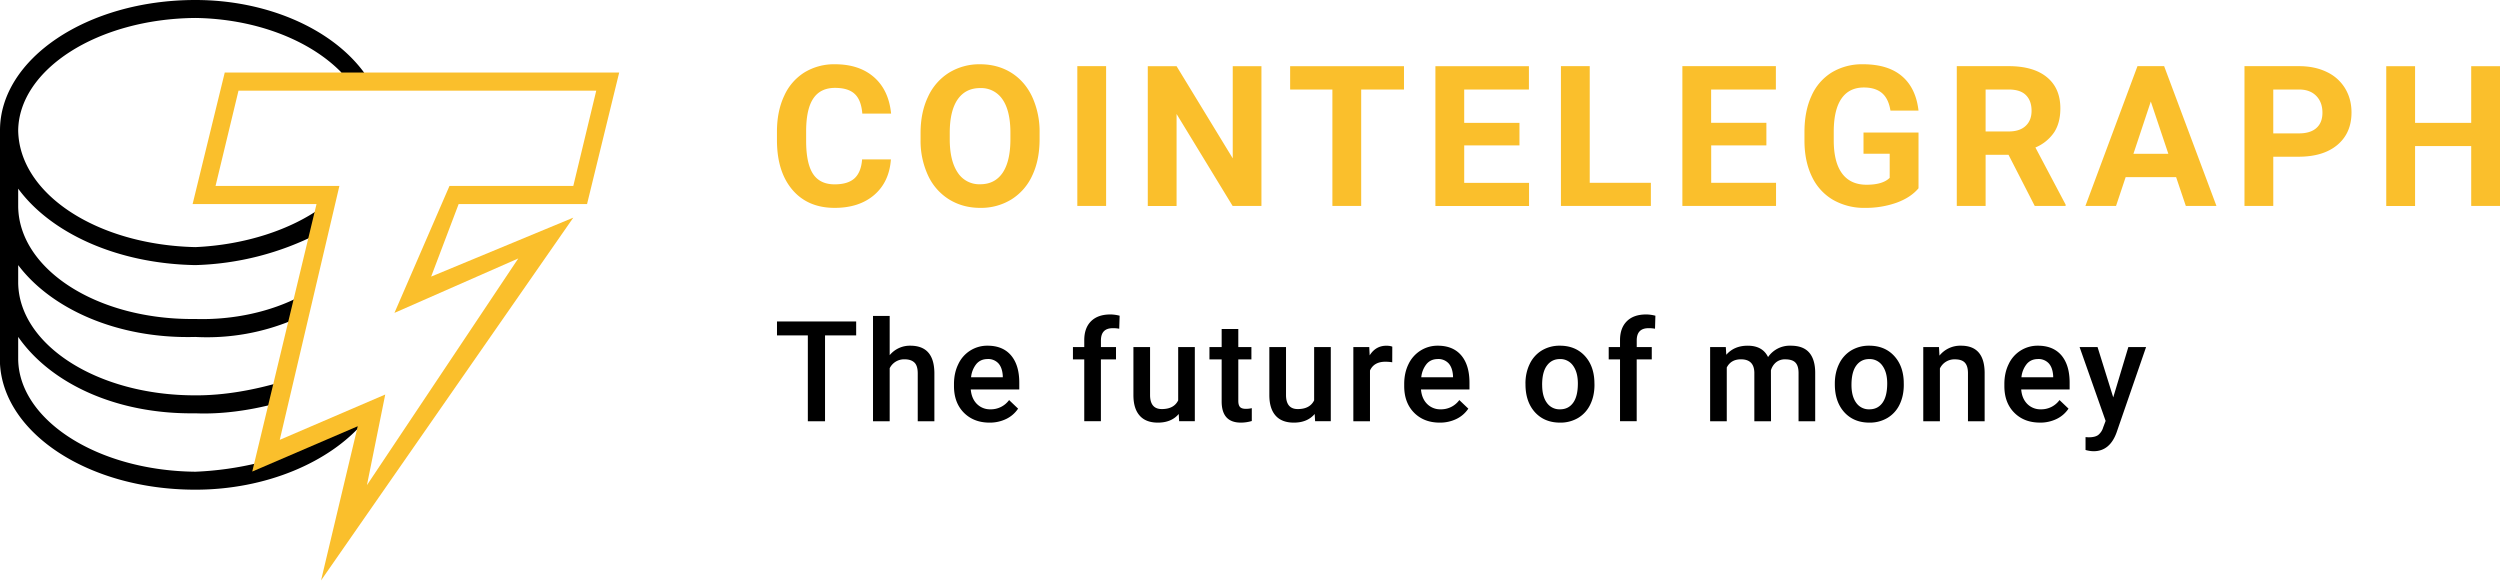 <svg xmlns="http://www.w3.org/2000/svg" width="778" height="181" fill="none">
  <path fill="#000" d="M113.14 131.43 80.61 145.4V144a100.89 100.89 0 0 1-19.8 2.8c-30.59-.3-54.87-16.13-55.15-34.96v-7c10.04 14.45 30.5 24.13 55.15 23.78 8.34.35 16.88-.96 24.05-2.8l2.82-6.99c-8.5 2.5-17.78 4.25-26.87 4.2-30.59.05-54.87-15.77-55.15-34.96V82.5C15.7 95.84 36.1 105.52 60.8 104.86a69.1 69.1 0 0 0 31.12-5.6l1.41-6.98c-8.92 4.65-20.5 7.35-32.53 6.99C30.22 99.63 5.94 83.8 5.66 64.3v-5.59C15.7 72.38 36.16 82.06 60.8 82.5A89.1 89.1 0 0 0 99 72.7l1.41-8.39c-9.88 7.24-24.3 11.91-39.6 12.59-30.59-.68-54.87-16.51-55.15-36.35.28-18.88 24.56-34.7 55.15-34.96 18.24.25 35.18 6.58 45.26 16.78l.98 1.62 7.14.03-1.05-1.65C103.11 8.89 83.05 0 60.81 0 26.96 0 0 18.44 0 40.55v72.7c1.19 21.57 27.54 39.14 60.81 39.14 21.98 0 41.73-8.54 52.33-20.96Z"/>
  <path fill="#FABF2C" d="m99.91 180.62 11.42-47.98-32.83 14.11 20-83.25H59.94l10-40.92h122.75l-10 40.92h-39.96l-8.56 22.58 44.24-18.35-78.5 112.89Zm19.98-57.86-5.7 28.22 47.1-70.55-38.54 16.94 17.13-39.51h38.53l7.14-29.64H74.22l-7.14 29.64h38.54l-18.56 79.02 32.83-14.11ZM277.25 49.6c-.34 4.68-2.06 8.36-5.18 11.06-3.12 2.68-7.23 4.03-12.32 4.03-5.58 0-9.97-1.88-13.16-5.63-3.2-3.76-4.8-8.91-4.8-15.46v-2.66c0-4.18.74-7.87 2.22-11.05a16.58 16.58 0 0 1 6.31-7.34 17.69 17.69 0 0 1 9.55-2.55c5.01 0 9.06 1.34 12.13 4.03 3.06 2.69 4.83 6.47 5.31 11.32h-8.96c-.22-2.8-1-4.84-2.35-6.1-1.34-1.27-3.39-1.9-6.13-1.9-3 0-5.23 1.07-6.7 3.2-1.5 2.15-2.25 5.47-2.3 9.97v3.29c0 4.7.72 8.13 2.14 10.3 1.43 2.17 3.67 3.26 6.74 3.26 2.76 0 4.83-.63 6.2-1.9 1.36-1.26 2.14-3.22 2.34-5.87h8.96Zm46.27-6.27c0 4.28-.75 8.04-2.27 11.26a17.07 17.07 0 0 1-6.5 7.47 17.98 17.98 0 0 1-9.69 2.63c-3.6 0-6.82-.87-9.65-2.6a17.28 17.28 0 0 1-6.57-7.42 25.53 25.53 0 0 1-2.36-11.1v-2.15c0-4.29.77-8.05 2.32-11.3a17.25 17.25 0 0 1 6.54-7.5A18 18 0 0 1 305 20c3.63 0 6.85.87 9.67 2.61 2.81 1.75 5 4.25 6.54 7.5a26.04 26.04 0 0 1 2.31 11.28v1.94Zm-9.08-1.97c0-4.56-.81-8.03-2.44-10.4a7.99 7.99 0 0 0-7-3.55c-3 0-5.32 1.17-6.96 3.5-1.63 2.35-2.46 5.78-2.48 10.3v2.12c0 4.44.82 7.89 2.45 10.33a7.96 7.96 0 0 0 7.05 3.68c3 0 5.32-1.18 6.94-3.54 1.6-2.36 2.42-5.8 2.44-10.32v-2.12Zm29.78 22.73h-8.96v-43.5h8.96v43.5Zm48.34 0h-8.97l-17.44-28.62V64.1h-8.96V20.6h8.96l17.48 28.68V20.6h8.93v43.49Zm44.36-36.23H423.6v36.23h-8.96V27.86h-13.15V20.6h35.43v7.26Zm35.94 17.38h-17.2V56.9h20.18v7.2H446.7V20.6h29.1v7.27h-20.14v10.36h17.2v7.02Zm21.86 11.65h19.03v7.2h-27.99v-43.5h8.96v36.3Zm55-11.65h-17.2v11.65h20.18v7.2h-29.15v-43.5h29.1v7.27H532.5v10.36h17.2v7.02Zm47.32 13.35c-1.62 1.93-3.9 3.43-6.85 4.5a28.6 28.6 0 0 1-9.8 1.6 19.4 19.4 0 0 1-9.9-2.47 16.44 16.44 0 0 1-6.57-7.15c-1.54-3.13-2.33-6.8-2.37-11.02v-2.96c0-4.34.73-8.1 2.2-11.28a16.24 16.24 0 0 1 6.33-7.29 18.23 18.23 0 0 1 9.69-2.52c5.16 0 9.2 1.23 12.1 3.69 2.9 2.46 4.63 6.04 5.17 10.74h-8.73c-.4-2.5-1.28-4.31-2.64-5.47-1.37-1.15-3.24-1.73-5.63-1.73-3.05 0-5.37 1.14-6.96 3.43-1.6 2.3-2.4 5.7-2.42 10.22v2.78c0 4.56.87 8 2.6 10.33s4.27 3.5 7.61 3.5c3.37 0 5.77-.72 7.2-2.15v-7.5h-8.15v-6.6h17.12v17.35Zm28.01-10.42h-7.13v15.92h-8.97v-43.5h16.17c5.13 0 9.1 1.15 11.88 3.44 2.8 2.3 4.18 5.53 4.18 9.71 0 2.97-.64 5.44-1.92 7.42a13.15 13.15 0 0 1-5.84 4.74l9.4 17.77v.42h-9.61l-8.16-15.92Zm-7.13-7.26h7.22c2.25 0 4-.57 5.23-1.72 1.24-1.14 1.85-2.72 1.85-4.73 0-2.05-.58-3.67-1.74-4.84-1.17-1.18-2.96-1.76-5.36-1.76h-7.2V40.9Zm59.3 14.22H661.5l-2.99 8.96h-9.53l16.2-43.5h8.3l16.28 43.5h-9.53l-3.02-8.96Zm-13.3-7.26h10.87l-5.46-16.28-5.41 16.28Zm43.52.9v15.32h-8.96v-43.5h16.97c3.26 0 6.14.6 8.62 1.8a13.18 13.18 0 0 1 5.72 5.1c1.33 2.2 2 4.7 2 7.5 0 4.27-1.46 7.63-4.38 10.09s-6.95 3.69-12.11 3.69h-7.86Zm0-7.26h8c2.38 0 4.19-.56 5.43-1.68 1.25-1.11 1.87-2.7 1.87-4.77 0-2.14-.63-3.86-1.88-5.17-1.26-1.31-3-2-5.2-2.03h-8.22V41.5ZM778 64.09h-8.96V45.45h-17.47V64.1h-8.97V20.6h8.97v17.63h17.47V20.6H778v43.49Z"/>
  <path fill="#000" d="M266.44 104.38h-9.69v26.71h-5.35v-26.71h-9.6v-4.35h24.64v4.35Zm10.43 6.15a8.12 8.12 0 0 1 6.42-2.95c4.93 0 7.42 2.8 7.49 8.43v15.08h-5.18V116.2c0-1.6-.35-2.72-1.04-3.38-.69-.66-1.7-1-3.04-1a5 5 0 0 0-4.65 2.78v16.5h-5.19V98.31h5.19v12.2Zm31.06 20.99c-3.28 0-5.94-1.04-7.99-3.1-2.04-2.07-3.06-4.83-3.06-8.27v-.64c0-2.3.45-4.37 1.34-6.18a9.9 9.9 0 0 1 9.12-5.75c3.14 0 5.57 1 7.28 3 1.72 2.02 2.58 4.85 2.58 8.52v2.1h-15.1c.17 1.9.8 3.4 1.92 4.52a5.73 5.73 0 0 0 4.21 1.66 7 7 0 0 0 5.8-2.88l2.8 2.67a9.33 9.33 0 0 1-3.7 3.21 11.64 11.64 0 0 1-5.2 1.14Zm-.61-19.78c-1.43 0-2.57.5-3.45 1.5a7.74 7.74 0 0 0-1.67 4.16h9.87v-.4c-.1-1.73-.57-3.05-1.38-3.94a4.34 4.34 0 0 0-3.37-1.33Zm30.1 19.35v-19.24h-3.52V108h3.52v-2.12c0-2.56.71-4.53 2.13-5.93 1.43-1.4 3.42-2.09 5.98-2.09.9 0 1.88.13 2.9.39l-.13 4.05c-.65-.12-1.32-.18-1.98-.17-2.48 0-3.71 1.27-3.71 3.82V108h4.69v3.84h-4.7v19.24h-5.18Zm29.4-2.26c-1.52 1.8-3.69 2.69-6.49 2.69-2.5 0-4.4-.73-5.68-2.2-1.29-1.46-1.93-3.58-1.93-6.36v-14.95h5.18v14.89c0 2.93 1.22 4.4 3.65 4.4 2.52 0 4.22-.9 5.1-2.71V108h5.18v23.08h-4.88l-.13-2.26Zm18.54-26.43v5.6h4.08v3.85h-4.08v12.88c0 .89.17 1.52.52 1.91.35.4.97.59 1.87.59.6 0 1.2-.07 1.81-.21v4c-1.1.33-2.26.5-3.41.5-3.98 0-5.97-2.2-5.97-6.6v-13.07h-3.8V108h3.8v-5.61h5.18Zm23.77 26.43c-1.53 1.8-3.69 2.69-6.49 2.69-2.5 0-4.4-.73-5.69-2.2-1.28-1.46-1.93-3.58-1.93-6.36v-14.95h5.19v14.89c0 2.93 1.22 4.4 3.65 4.4 2.51 0 4.21-.9 5.1-2.71V108h5.18v23.08h-4.88l-.13-2.26Zm24.13-16.09c-.7-.11-1.4-.17-2.12-.17-2.37 0-3.97.91-4.8 2.73v15.8h-5.18V108h4.95l.13 2.59c1.25-2 2.99-3 5.2-3 .74 0 1.35.09 1.84.29l-.02 4.86Zm14.78 18.78c-3.29 0-5.95-1.04-7.99-3.1-2.04-2.07-3.06-4.83-3.06-8.27v-.64c0-2.3.44-4.37 1.33-6.18a10.1 10.1 0 0 1 3.75-4.23 9.9 9.9 0 0 1 5.37-1.52c3.15 0 5.58 1 7.29 3 1.71 2.02 2.57 4.85 2.57 8.52v2.1h-15.09c.16 1.9.8 3.4 1.92 4.52a5.73 5.73 0 0 0 4.2 1.66 7 7 0 0 0 5.81-2.88l2.8 2.67a9.33 9.33 0 0 1-3.7 3.21 11.64 11.64 0 0 1-5.2 1.14Zm-.62-19.78c-1.42 0-2.57.5-3.44 1.5a7.73 7.73 0 0 0-1.68 4.16h9.88v-.4c-.11-1.73-.58-3.05-1.39-3.94a4.34 4.34 0 0 0-3.37-1.33Zm27.3 7.6c0-2.27.46-4.3 1.35-6.12a9.82 9.82 0 0 1 3.78-4.18 10.66 10.66 0 0 1 5.6-1.46c3.1 0 5.63 1 7.58 3 1.94 2.02 2.99 4.67 3.14 7.99l.03 1.21c0 2.28-.44 4.32-1.31 6.1a9.7 9.7 0 0 1-3.76 4.17 10.71 10.71 0 0 1-5.64 1.47c-3.26 0-5.87-1.09-7.83-3.25-1.95-2.17-2.93-5.07-2.93-8.68v-.25Zm5.2.44c0 2.38.49 4.24 1.47 5.58a4.78 4.78 0 0 0 4.1 2.02c1.74 0 3.1-.68 4.08-2.05.98-1.36 1.46-3.36 1.46-6 0-2.33-.5-4.17-1.5-5.54a4.8 4.8 0 0 0-4.09-2.05c-1.69 0-3.04.67-4.03 2.02-1 1.34-1.5 3.35-1.5 6.02Zm24.23 11.31v-19.24h-3.52V108h3.52v-2.12c0-2.56.72-4.53 2.14-5.93 1.42-1.4 3.41-2.09 5.97-2.09.91 0 1.88.13 2.9.39l-.12 4.05a10.2 10.2 0 0 0-1.99-.17c-2.47 0-3.7 1.27-3.7 3.82V108h4.68v3.84h-4.69v19.24h-5.19Zm32.92-23.08.15 2.4c1.63-1.88 3.85-2.83 6.66-2.83 3.09 0 5.2 1.18 6.34 3.54a8.18 8.18 0 0 1 7.08-3.54c2.55 0 4.44.7 5.69 2.11 1.24 1.41 1.88 3.49 1.9 6.23v15.17h-5.18v-15.02c0-1.46-.32-2.54-.96-3.22-.64-.68-1.7-1.02-3.17-1.02a4.3 4.3 0 0 0-2.9.95 5 5 0 0 0-1.57 2.48l.03 15.83h-5.19V115.9c-.07-2.71-1.46-4.08-4.16-4.08-2.08 0-3.55.85-4.42 2.55v16.72h-5.18v-23.08h4.88ZM571 119.34c0-2.27.45-4.3 1.34-6.12a9.83 9.83 0 0 1 3.78-4.18 10.65 10.65 0 0 1 5.59-1.46c3.11 0 5.64 1 7.58 3 1.95 2.02 3 4.67 3.15 7.99l.02 1.21c0 2.28-.44 4.32-1.3 6.1a9.69 9.69 0 0 1-3.77 4.17 10.7 10.7 0 0 1-5.64 1.47c-3.26 0-5.86-1.09-7.82-3.25-1.95-2.17-2.93-5.07-2.93-8.68v-.25Zm5.18.44c0 2.38.5 4.24 1.48 5.58a4.78 4.78 0 0 0 4.1 2.02c1.74 0 3.1-.68 4.08-2.05.97-1.36 1.46-3.36 1.46-6 0-2.33-.5-4.17-1.5-5.54a4.8 4.8 0 0 0-4.09-2.05c-1.7 0-3.04.67-4.04 2.02-.99 1.34-1.49 3.35-1.49 6.02Zm27.23-11.77.15 2.66a8.3 8.3 0 0 1 6.72-3.09c4.8 0 7.25 2.75 7.34 8.26v15.25h-5.19v-14.95c0-1.47-.31-2.56-.95-3.26-.63-.7-1.66-1.05-3.1-1.05a5 5 0 0 0-4.68 2.83v16.43h-5.18v-23.08h4.89Zm31.4 23.5c-3.28 0-5.95-1.03-7.99-3.1-2.04-2.06-3.06-4.82-3.06-8.26v-.64c0-2.3.44-4.37 1.33-6.18a9.9 9.9 0 0 1 9.12-5.75c3.15 0 5.58 1 7.3 3 1.7 2.02 2.56 4.85 2.56 8.52v2.1H629c.15 1.9.79 3.4 1.9 4.52a5.74 5.74 0 0 0 4.22 1.66 7 7 0 0 0 5.8-2.88l2.8 2.67a9.33 9.33 0 0 1-3.7 3.21 11.64 11.64 0 0 1-5.2 1.14Zm-.62-19.77c-1.42 0-2.57.5-3.44 1.5a7.74 7.74 0 0 0-1.68 4.16h9.88v-.4c-.11-1.73-.57-3.05-1.39-3.94a4.34 4.34 0 0 0-3.37-1.33Zm23.45 11.93 4.7-15.66h5.52l-9.18 26.58c-1.4 3.88-3.8 5.83-7.16 5.83a9.27 9.27 0 0 1-2.5-.39v-4l.98.06c1.31 0 2.3-.24 2.96-.72a4.74 4.74 0 0 0 1.56-2.4l.75-1.98-8.1-22.98h5.59l4.88 15.66Z"/>
</svg>
